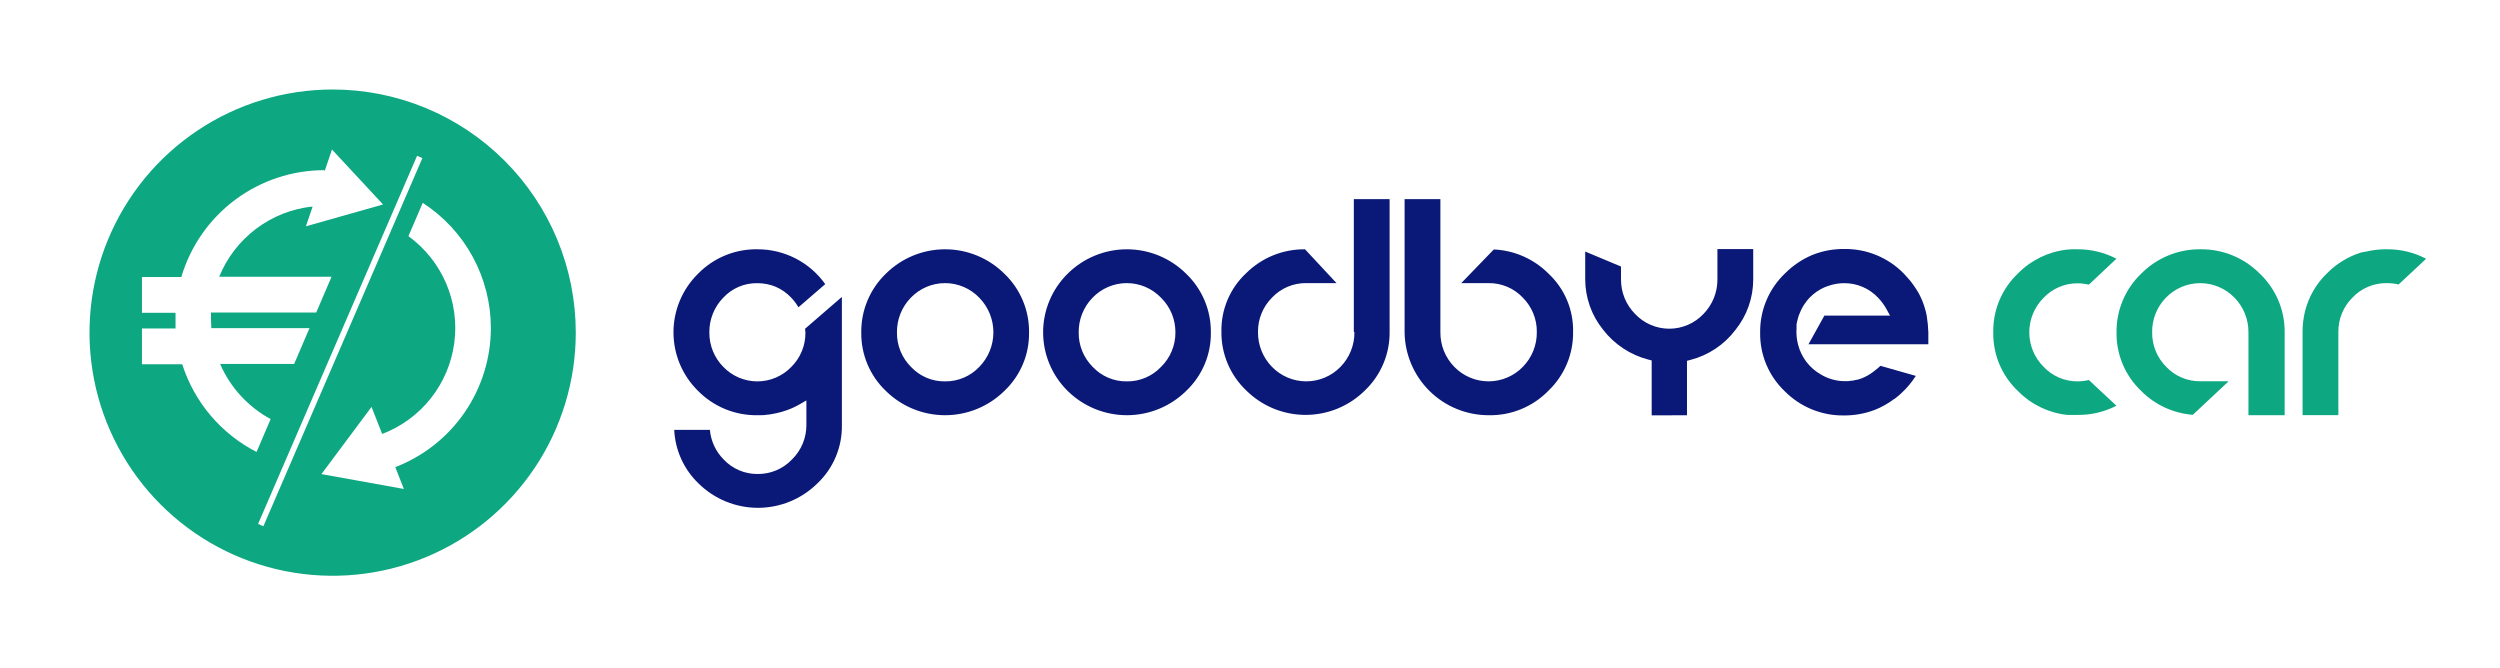 <svg width="419" height="112" viewBox="0 0 419 112" fill="none" xmlns="http://www.w3.org/2000/svg">
<rect width="419" height="112" fill="white"/>
<path d="M96.5 55.75C96.5 63.81 94.11 71.688 89.632 78.389C85.155 85.091 78.79 90.314 71.344 93.398C63.898 96.482 55.705 97.289 47.8 95.717C39.895 94.145 32.634 90.264 26.935 84.565C21.236 78.866 17.355 71.605 15.783 63.7C14.211 55.795 15.018 47.602 18.102 40.156C21.186 32.71 26.409 26.345 33.111 21.868C39.812 17.39 47.69 15 55.75 15C61.102 14.999 66.401 16.052 71.346 18.099C76.29 20.147 80.783 23.148 84.567 26.933C88.352 30.717 91.353 35.209 93.401 40.154C95.448 45.099 96.501 50.398 96.5 55.75Z" fill="#0DA781"/>
<path d="M82.27 55C82.272 50.824 81.227 46.715 79.233 43.047C77.238 39.378 74.356 36.268 70.85 34L68.45 39.58C71.226 41.591 73.406 44.315 74.76 47.464C76.114 50.613 76.59 54.07 76.139 57.468C75.688 60.865 74.327 64.078 72.198 66.765C70.07 69.452 67.254 71.513 64.05 72.73L62.27 68.2L53.87 79.46L67.69 81.95L66.25 78.29C70.959 76.478 75.008 73.283 77.868 69.127C80.727 64.97 82.262 60.045 82.27 55Z" fill="white"/>
<path d="M69.902 26.112L43.253 87.813L44.143 88.197L70.793 26.496L69.902 26.112Z" fill="white"/>
<path fill-rule="evenodd" clip-rule="evenodd" d="M399.67 41.78H400C402.305 41.75 404.58 42.297 406.62 43.37L402 47.68C401.345 47.523 400.673 47.446 400 47.45C398.929 47.438 397.867 47.647 396.881 48.065C395.895 48.483 395.006 49.101 394.27 49.88C393.51 50.635 392.91 51.535 392.505 52.526C392.099 53.517 391.897 54.579 391.91 55.65V69.58H385.91V55.81V55.63C385.907 54.464 386.045 53.303 386.32 52.17C386.936 49.72 388.232 47.494 390.06 45.75C391.655 44.158 393.61 42.974 395.76 42.3H395.87C395.932 42.276 395.995 42.255 396.06 42.24H396.2L396.46 42.17H396.55C397.572 41.926 398.619 41.795 399.67 41.78ZM368.8 41.78C366.953 41.759 365.122 42.111 363.414 42.813C361.706 43.516 360.157 44.556 358.86 45.87C357.534 47.142 356.483 48.672 355.773 50.366C355.062 52.061 354.708 53.883 354.73 55.72C354.705 57.55 355.059 59.365 355.77 61.052C356.48 62.739 357.533 64.26 358.86 65.52C361.172 67.851 364.246 69.272 367.52 69.52L373.52 63.9H368.78C367.709 63.915 366.646 63.706 365.659 63.288C364.673 62.87 363.784 62.251 363.05 61.47C362.292 60.714 361.694 59.814 361.29 58.823C360.887 57.832 360.686 56.77 360.7 55.7C360.668 53.538 361.495 51.452 363 49.9C363.746 49.127 364.64 48.513 365.629 48.093C366.618 47.673 367.681 47.457 368.755 47.457C369.829 47.457 370.892 47.673 371.881 48.093C372.87 48.513 373.764 49.127 374.51 49.9C376.027 51.455 376.865 53.548 376.84 55.72V63.92V69.59H382.91V55.72C382.93 53.88 382.572 52.056 381.856 50.362C381.14 48.667 380.083 47.138 378.75 45.87C377.451 44.556 375.9 43.517 374.191 42.814C372.481 42.111 370.648 41.76 368.8 41.78ZM354.71 43.36C352.713 42.318 350.493 41.776 348.24 41.78H347.82H347.19L346.49 41.83C343.35 42.165 340.424 43.578 338.21 45.83C336.88 47.091 335.825 48.613 335.113 50.301C334.4 51.99 334.045 53.808 334.07 55.64V55.74C334.044 57.571 334.399 59.388 335.112 61.075C335.824 62.761 336.879 64.282 338.21 65.54C340.423 67.798 343.355 69.213 346.5 69.54H347.19H347.35H348.15H348.25C350.497 69.561 352.714 69.032 354.71 68L350.09 63.69C349.464 63.839 348.823 63.916 348.18 63.92C347.111 63.922 346.053 63.704 345.072 63.279C344.092 62.854 343.209 62.232 342.48 61.45C340.961 59.92 340.109 57.851 340.109 55.695C340.109 53.539 340.961 51.47 342.48 49.94C343.21 49.163 344.092 48.544 345.07 48.121C346.049 47.698 347.104 47.48 348.17 47.48C348.816 47.487 349.46 47.565 350.09 47.71L354.71 43.36Z" fill="#0DA781"/>
<path d="M52.4 34.61L51.27 37.93L64.2 34.27L55.64 25.06L54.39 28.74V28.52C48.992 28.514 43.738 30.256 39.412 33.484C35.086 36.712 31.921 41.254 30.39 46.43H23.79V52.43H29.42C29.42 52.8 29.42 53.18 29.42 53.55C29.42 53.92 29.42 54.55 29.42 55.05H23.79V61.05H30.54C31.546 64.2 33.165 67.121 35.303 69.643C37.441 72.166 40.057 74.241 43 75.75L45.36 70.24C41.583 68.194 38.6 64.941 36.89 61H49.3L51.87 55H35.42C35.42 54.5 35.36 54 35.36 53.5C35.36 53 35.36 52.75 35.36 52.38H53L55.57 46.38H36.74C38.04 43.184 40.183 40.401 42.941 38.328C45.699 36.255 48.969 34.97 52.4 34.61Z" fill="white"/>
<path fill-rule="evenodd" clip-rule="evenodd" d="M224.68 61.47C226.194 59.914 227.029 57.821 227 55.65H226.9V33.38H232.9V55.59C232.923 57.428 232.567 59.251 231.855 60.946C231.143 62.641 230.089 64.17 228.76 65.44C226.115 68.064 222.541 69.537 218.815 69.537C215.089 69.537 211.515 68.064 208.87 65.44C207.536 64.175 206.479 62.648 205.763 60.954C205.047 59.261 204.689 57.438 204.71 55.6C204.672 53.763 205.022 51.939 205.737 50.247C206.453 48.555 207.517 47.033 208.86 45.78C210.157 44.494 211.697 43.479 213.389 42.792C215.082 42.106 216.894 41.762 218.72 41.78L224 47.45H218.92C217.849 47.436 216.786 47.645 215.8 48.063C214.813 48.481 213.925 49.1 213.19 49.88C212.432 50.636 211.834 51.536 211.43 52.527C211.027 53.518 210.826 54.58 210.84 55.65C210.815 57.822 211.653 59.915 213.17 61.47C213.916 62.243 214.81 62.857 215.799 63.277C216.788 63.697 217.851 63.913 218.925 63.913C219.999 63.913 221.062 63.697 222.051 63.277C223.04 62.857 223.934 62.243 224.68 61.47ZM314.28 62.06C314.013 62.284 313.733 62.491 313.44 62.68C313.159 62.864 312.865 63.028 312.56 63.17C312.476 63.216 312.389 63.256 312.3 63.29L311.97 63.43C311.767 63.509 311.56 63.575 311.35 63.63H311.27L311.197 63.648C310.973 63.702 310.756 63.754 310.53 63.79H310.47C310.337 63.79 310.201 63.813 310.064 63.837C309.963 63.854 309.861 63.871 309.76 63.88H309.59H308.97C307.623 63.84 306.311 63.451 305.16 62.75C304.23 62.222 303.416 61.512 302.765 60.664C302.114 59.815 301.639 58.845 301.37 57.81C301.123 56.895 301.032 55.945 301.1 55V54.39C301.144 54.093 301.208 53.799 301.29 53.51L301.298 53.48L301.309 53.438L301.331 53.356V53.355C301.375 53.187 301.419 53.02 301.48 52.86C301.56 52.65 301.69 52.34 301.81 52.08C301.932 51.804 302.072 51.537 302.23 51.28C302.259 51.221 302.295 51.17 302.332 51.117C302.359 51.079 302.385 51.041 302.41 51C302.674 50.599 302.972 50.221 303.3 49.87C303.668 49.505 304.066 49.17 304.49 48.87L304.66 48.77C304.979 48.558 305.313 48.371 305.66 48.21C305.937 48.087 306.221 47.98 306.51 47.89C307.321 47.612 308.172 47.467 309.03 47.46C310.104 47.446 311.169 47.655 312.157 48.075C313.145 48.495 314.035 49.117 314.77 49.9C315.303 50.456 315.763 51.078 316.14 51.75L316.77 52.89H305.77L303.1 57.7H323.19V56.7V55.7C323.163 54.822 323.08 53.947 322.94 53.08C322.94 52.949 322.84 52.535 322.775 52.269V52.268L322.774 52.267L322.773 52.261C322.754 52.184 322.739 52.12 322.73 52.08C322.69 51.9 322.56 51.48 322.46 51.18L322.2 50.46C322.01 50.02 321.81 49.58 321.58 49.15C321.514 49.034 321.442 48.919 321.368 48.801L321.367 48.8C321.308 48.704 321.248 48.608 321.19 48.51C321.06 48.29 320.84 47.97 320.65 47.71L320.16 47.06C319.93 46.79 319.69 46.51 319.44 46.25C319.312 46.117 319.252 46.044 319.206 45.987C319.161 45.933 319.128 45.894 319.06 45.83C317.765 44.512 316.217 43.469 314.509 42.764C312.801 42.059 310.968 41.708 309.12 41.73C307.282 41.708 305.457 42.047 303.75 42.73C302.045 43.448 300.497 44.491 299.19 45.8C297.841 47.08 296.772 48.626 296.051 50.341C295.33 52.055 294.972 53.9 295 55.76C294.974 57.591 295.326 59.407 296.035 61.095C296.744 62.783 297.794 64.307 299.12 65.57C300.416 66.878 301.963 67.911 303.667 68.609C305.371 69.306 307.199 69.654 309.04 69.63C310.813 69.641 312.573 69.322 314.23 68.69C315.384 68.232 316.47 67.619 317.46 66.87H317.52L317.57 66.82L317.88 66.57C318.141 66.37 318.392 66.157 318.63 65.93C319.576 65.066 320.403 64.081 321.09 63L315.16 61.31C314.887 61.583 314.593 61.834 314.28 62.06ZM168.33 45.87C165.689 43.25 162.12 41.78 158.4 41.78C154.68 41.78 151.111 43.25 148.47 45.87C147.147 47.144 146.099 48.675 145.391 50.369C144.682 52.063 144.328 53.884 144.35 55.72C144.325 57.549 144.678 59.364 145.387 61.05C146.096 62.736 147.146 64.258 148.47 65.52C151.117 68.128 154.684 69.59 158.4 69.59C162.116 69.59 165.683 68.128 168.33 65.52C169.661 64.262 170.716 62.741 171.428 61.054C172.141 59.368 172.496 57.551 172.47 55.72C172.492 53.882 172.136 52.059 171.423 50.365C170.711 48.67 169.658 47.141 168.33 45.87ZM164.13 61.49C163.392 62.268 162.501 62.886 161.514 63.304C160.526 63.722 159.462 63.932 158.39 63.92C157.321 63.935 156.262 63.727 155.278 63.308C154.295 62.89 153.41 62.27 152.68 61.49C151.922 60.734 151.324 59.834 150.92 58.843C150.517 57.852 150.316 56.79 150.33 55.72C150.315 54.645 150.513 53.578 150.911 52.579C151.309 51.581 151.9 50.67 152.65 49.9C153.392 49.126 154.283 48.509 155.27 48.089C156.256 47.667 157.317 47.45 158.39 47.45C159.462 47.45 160.524 47.667 161.51 48.089C162.497 48.509 163.388 49.126 164.13 49.9C165.644 51.449 166.492 53.529 166.492 55.695C166.492 57.861 165.644 59.941 164.13 61.49ZM250.36 41.81L244.91 47.45H249.49C250.561 47.437 251.623 47.646 252.61 48.065C253.596 48.483 254.485 49.101 255.22 49.88C255.978 50.636 256.576 51.536 256.98 52.527C257.383 53.518 257.584 54.58 257.57 55.65C257.584 56.726 257.385 57.794 256.985 58.792C256.586 59.791 255.992 60.701 255.24 61.47C254.494 62.243 253.6 62.857 252.611 63.277C251.622 63.697 250.559 63.913 249.485 63.913C248.411 63.913 247.348 63.697 246.359 63.277C245.37 62.857 244.476 62.243 243.73 61.47C242.979 60.701 242.387 59.79 241.989 58.791C241.591 57.793 241.394 56.725 241.41 55.65V47.45V33.38H235.41V55.65C235.444 59.362 236.945 62.911 239.584 65.522C242.223 68.133 245.787 69.595 249.5 69.59C251.358 69.628 253.204 69.285 254.924 68.582C256.644 67.878 258.201 66.829 259.5 65.5C260.832 64.231 261.887 62.702 262.601 61.007C263.315 59.313 263.672 57.489 263.65 55.65C263.692 53.813 263.343 51.988 262.628 50.295C261.913 48.602 260.847 47.081 259.5 45.83C257.064 43.394 253.802 41.959 250.36 41.81ZM276.82 60.41V69.61L282.74 69.6V60.47L283.32 60.32C286.317 59.546 288.967 57.785 290.84 55.32C292.781 52.916 293.84 49.92 293.84 46.83V41.74H287.84V46.81C287.859 48.98 287.018 51.069 285.5 52.62C284.763 53.4 283.875 54.022 282.89 54.447C281.905 54.871 280.843 55.091 279.77 55.091C278.697 55.091 277.635 54.871 276.65 54.447C275.665 54.022 274.777 53.4 274.04 52.62C273.283 51.855 272.685 50.948 272.28 49.951C271.874 48.954 271.671 47.886 271.68 46.81V44.67L265.68 42.16V46.77C265.676 49.86 266.736 52.858 268.68 55.26C270.576 57.719 273.235 59.478 276.24 60.26L276.82 60.41ZM198.79 45.87C196.151 43.251 192.583 41.781 188.865 41.781C185.147 41.781 181.579 43.251 178.94 45.87C177.637 47.153 176.603 48.683 175.896 50.369C175.19 52.056 174.826 53.866 174.826 55.695C174.826 57.524 175.19 59.334 175.896 61.021C176.603 62.707 177.637 64.237 178.94 65.52C181.587 68.128 185.154 69.589 188.87 69.589C192.586 69.589 196.153 68.128 198.8 65.52C200.131 64.262 201.186 62.741 201.898 61.054C202.611 59.368 202.966 57.551 202.94 55.72C202.96 53.881 202.603 52.058 201.889 50.364C201.175 48.669 200.12 47.14 198.79 45.87ZM194.59 61.49C193.854 62.269 192.965 62.886 191.979 63.305C190.993 63.723 189.931 63.932 188.86 63.92C187.79 63.936 186.728 63.728 185.743 63.309C184.758 62.891 183.871 62.271 183.14 61.49C182.382 60.734 181.784 59.834 181.38 58.843C180.977 57.852 180.776 56.79 180.79 55.72C180.775 54.645 180.973 53.578 181.371 52.579C181.769 51.58 182.36 50.67 183.11 49.9C183.852 49.126 184.743 48.509 185.73 48.088C186.716 47.667 187.777 47.45 188.85 47.45C189.923 47.45 190.984 47.667 191.97 48.088C192.957 48.509 193.848 49.126 194.59 49.9C195.361 50.659 195.972 51.565 196.386 52.565C196.8 53.565 197.009 54.638 197 55.72C197.006 56.794 196.796 57.859 196.382 58.85C195.968 59.842 195.359 60.739 194.59 61.49ZM134.93 55.1L141.07 49.79H141.1V71.26C141.13 73.09 140.777 74.906 140.064 76.592C139.351 78.278 138.294 79.796 136.96 81.05C134.31 83.653 130.744 85.111 127.03 85.111C123.316 85.111 119.75 83.653 117.1 81.05C114.626 78.689 113.158 75.466 113 72.05H118.98C119.143 73.919 119.957 75.671 121.28 77C122.011 77.783 122.897 78.404 123.882 78.824C124.867 79.244 125.929 79.454 127 79.44C128.073 79.451 129.137 79.24 130.125 78.82C131.113 78.4 132.003 77.781 132.74 77C133.505 76.253 134.112 75.36 134.526 74.374C134.94 73.388 135.152 72.329 135.15 71.26V67.11L133.99 67.78C133.108 68.287 132.168 68.687 131.19 68.97L131.01 69.03C130.7 69.12 130.39 69.19 130.08 69.26L129.34 69.4C129.28 69.409 129.22 69.42 129.16 69.431C128.967 69.465 128.77 69.5 128.58 69.5C128.15 69.59 127.63 69.59 127.15 69.59H126.93C125.086 69.615 123.256 69.267 121.55 68.568C119.844 67.868 118.296 66.832 117 65.52C115.694 64.239 114.656 62.71 113.947 61.023C113.239 59.336 112.874 57.525 112.874 55.695C112.874 53.865 113.239 52.054 113.947 50.367C114.656 48.68 115.694 47.151 117 45.87C118.299 44.541 119.857 43.493 121.576 42.789C123.296 42.086 125.142 41.742 127 41.78C129.214 41.782 131.396 42.312 133.363 43.328C135.331 44.344 137.027 45.816 138.31 47.62L133.82 51.5C133.479 50.913 133.07 50.369 132.6 49.88C131.867 49.102 130.982 48.483 130 48.06C129.52 47.859 129.021 47.708 128.51 47.61C127.986 47.509 127.454 47.459 126.92 47.46C125.85 47.442 124.789 47.651 123.805 48.071C122.821 48.492 121.937 49.115 121.21 49.9C120.46 50.67 119.869 51.58 119.471 52.579C119.073 53.578 118.875 54.645 118.89 55.72C118.879 56.789 119.079 57.849 119.481 58.84C119.883 59.83 120.477 60.731 121.23 61.49C121.967 62.258 122.852 62.87 123.832 63.287C124.811 63.705 125.865 63.92 126.93 63.92C127.995 63.92 129.049 63.705 130.028 63.287C131.008 62.87 131.893 62.258 132.63 61.49C133.39 60.735 133.99 59.836 134.395 58.844C134.801 57.853 135.003 56.791 134.99 55.72C134.99 55.615 134.975 55.513 134.96 55.41C134.945 55.307 134.93 55.205 134.93 55.1Z" fill="#0A1978"/>
</svg>
